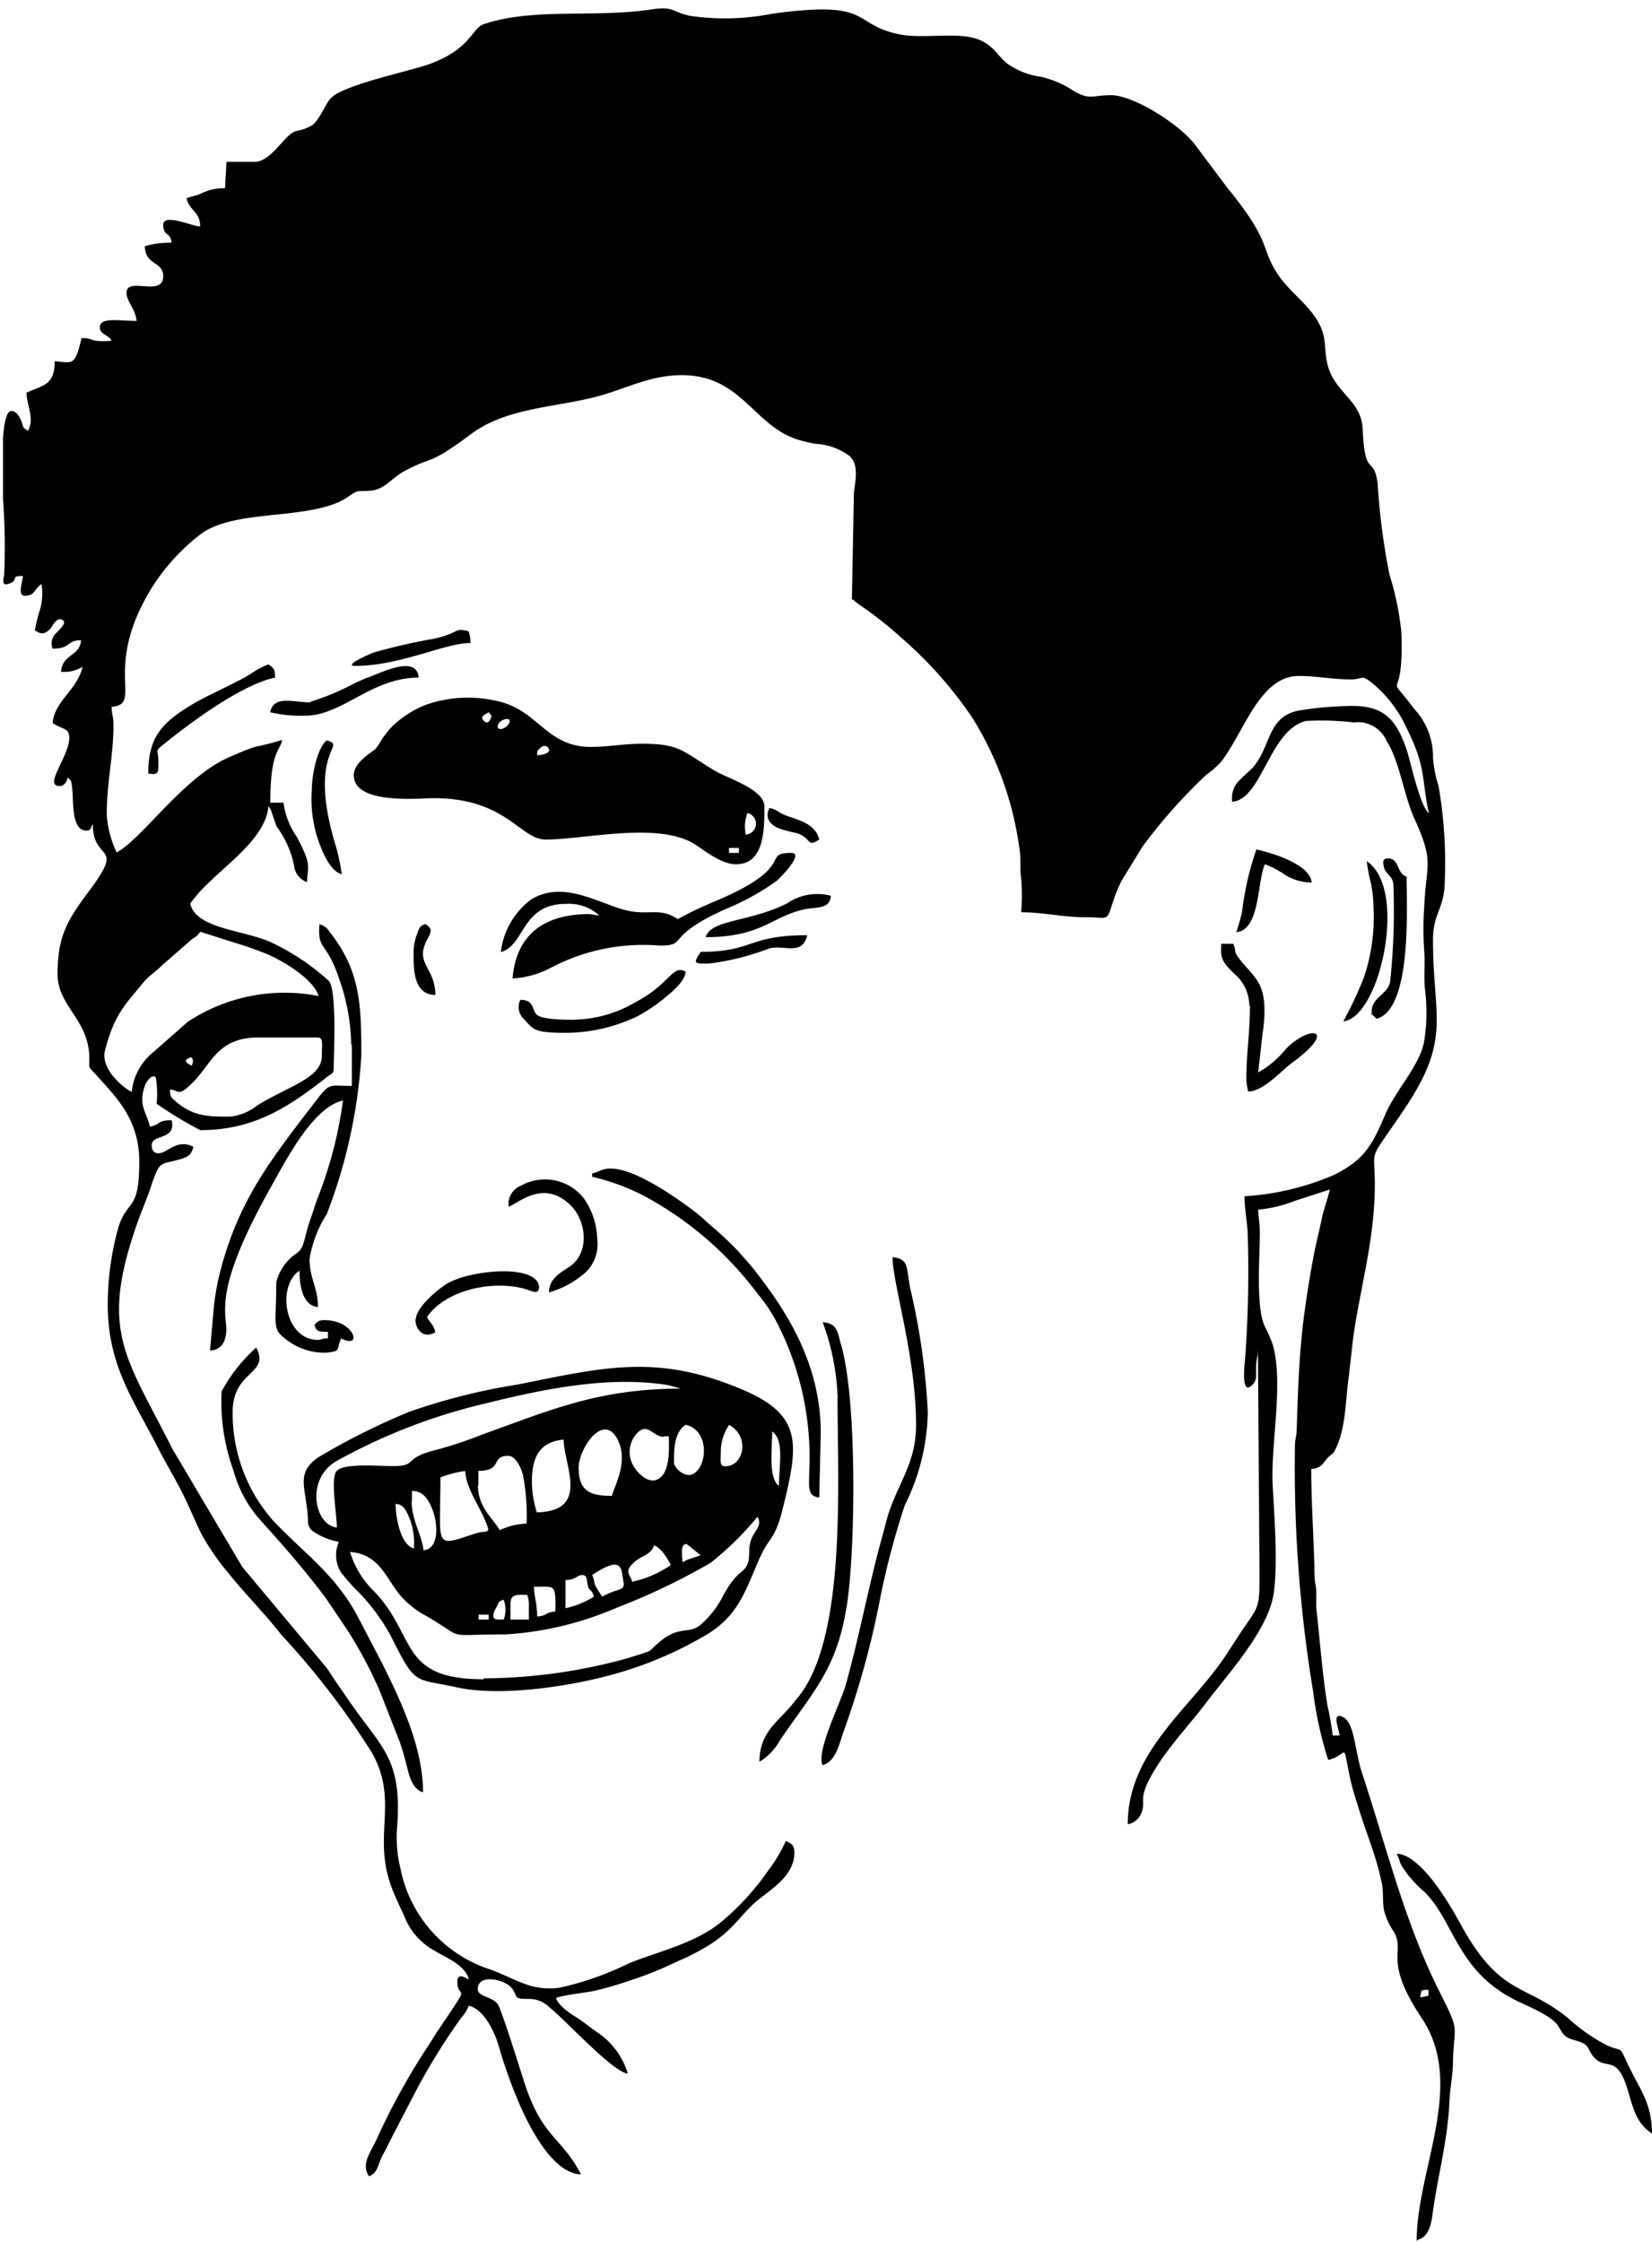 <?xml version="1.0" encoding="UTF-8"?>
<!DOCTYPE svg PUBLIC '-//W3C//DTD SVG 1.0//EN'
          'http://www.w3.org/TR/2001/REC-SVG-20010904/DTD/svg10.dtd'>
<svg data-name="Layer 1" height="149.5" preserveAspectRatio="xMidYMid meet" version="1.0" viewBox="-0.2 -0.7 110.2 149.5" width="110.2" xmlns="http://www.w3.org/2000/svg" xmlns:xlink="http://www.w3.org/1999/xlink" zoomAndPan="magnify"
><g id="change1_1"
  ><path d="M289.54,309.07c.1-.45,0-.43.55-.45V309a2.33,2.33,0,0,1-.55.12Zm-.24,16.32h0c0-4.81,3.31-10.44.34-14.88-2.57-3.87-1.12-4.33-1.82-5.7a4.53,4.53,0,0,1-.7-1.5c-.12-.71,0-1.31-.19-2-.35-1.7-1.08-3.36-1.56-5-.19-.59-.37-1.17-.49-1.72-.58-2.71-.07-1.63-1.48-1.3a24.71,24.71,0,0,1-1-4.53,91.61,91.61,0,0,1-1.22-16.31c0-.6.1-.65.12-1.21.08-2.54.15-4.82.46-7.35.19-1.47.45-3.09.72-4.48.17-.79.32-1.4.48-2.16s.4-1.35.55-2l-2.35.76a8.65,8.65,0,0,1-2.43.58c0,.5.11.86.11,1.54,0,1.62-.28,5,.34,6.27a8.4,8.4,0,0,1,.51,1.16c.75,2.53-.11,6.54,0,9.31.11,2,.41,5.9,0,7.7-.58,2.41-3.07,5.09-4.5,7-1,1.29-2,2.38-2.94,3.72-1.85,2.77-.87,2.59-1.35,3.63a1.21,1.21,0,0,1-.87.66c0-4.85,4.16-7.69,6.54-11.26l1-1.54c1.19-1.75,1.25-1.55,1.25-3.83l-.11-15.11c0,.61-.1.64-.12,1.22s.07.83-.18,1.14c-.75.89-.65-.77-.57-1.45a79.09,79.09,0,0,0,.2-8.18c0-1.05-.22-1.91-.22-2.87a17.8,17.8,0,0,0,6-1.44c2-1,2.53-2,3.38-4,.69-1.62,2.24-3.19,2.59-4.82a12.17,12.17,0,0,0,.08-3.42c-.11-.82,0-1.78-.06-2.63a20.66,20.66,0,0,1,0-3.05c.13-2.92.68-2.89-.67-5.85-.68-1.5-1-3.86-1.83-5.13a2.09,2.09,0,0,0-2.19-1.26,18.76,18.76,0,0,0-3.2-.1c-2.45.6-2.92,5.22-4.92,5.39a1.65,1.65,0,0,1,.41-1.36c.31-.33.59-.56.91-.87,1.31-1.41.95-3.5,3.22-3.87A23.57,23.57,0,0,1,285,223c2.11,0,2.93.88,3.63,2.91.24.69.89,3.81,1.49,4.24-.5-2.15-.14-3-1.49-5.68a8.45,8.45,0,0,0-2.37-3.06c-.7-.52-.5-.18-1.38-.18-1.2,0-2.24-.23-3.45-.23-2.62,0-3.66,3.82-5.21,5.77a6.74,6.74,0,0,1-.95.82A35.42,35.42,0,0,0,271,232.4l-1.39,2.27a10.46,10.46,0,0,0-.52,1.25c-.51,1.55-.25,1.17-1.93,1.17-1.47,0-2.74-.33-4.24-.33a14.12,14.12,0,0,0,0-2.24c-.1-.63,0-1.26-.1-1.88a22,22,0,0,0-3.17-8.87,27.31,27.31,0,0,0-4.75-5.34,24.43,24.43,0,0,0-2.79-2.19s-.3-.22-.31-.25c-.21-.23-.17.15-.17-.28l.13-6.92c.09-.78.37-1.92-.32-2.48a4.13,4.13,0,0,0-2.21-.79,8.88,8.88,0,0,1-1.17-.27c-3-.91-3.77-4.31-7.78-4.31-2.23,0-3.87,1-5.95,1.5-2.8.68-5.81.72-8.11,2.43-3,2.23-2.42,1.37-4.5,2.5-.74.39-1.25,1.19-2.17,1.27s-.79-.1-1.44.35a4.35,4.35,0,0,1-1.16.59c-2.67.91-6.48.46-8.61,1.85A13.69,13.69,0,0,0,205,215c-3.47,5.52-.58,7.88-2.75,8.06,0,.56.12.61.12,1.22,0,2.05-.45,3.82-.45,5.95a6.93,6.93,0,0,0,.66,2.54c1.72-.91,4.49-5.09,7.59-6.39.6-.25,1-.45,1.67-.66a17.64,17.64,0,0,0,1.77-.45c-.07.71-.78.61-.78,4.18h.88a5.15,5.15,0,0,0,.87,2.25c1.08,2,.72,2,.7,3.05a1.32,1.32,0,0,1-.87-1.14,6.64,6.64,0,0,0-1.17-2.59l-.36-1.06s-.07-.13-.09-.15l-.08-.13c-.17,2-2.54,3.69-3.87,5a9.54,9.54,0,0,0-1.35,1.5c.4,1.75,3.75,1.75,5.55,2.66a15.53,15.53,0,0,1,3.71,2.51c.53.68.31,4.91.31,5.87,0,.31-.2.33-.4.49-2.55,2-4.88,3.58-8.5,3.58a26.24,26.24,0,0,1-2.91-1.76,6.92,6.92,0,0,0-.05-1.72c-.2-.35-.66.23-.76.58-.41,1.29.13,1.67.36,2.67.79-.16.45-.43,1.45-.43.32,1.36-1.33.9-1.33,1.66,0,.28.1.54.45.54.62,0,1.22-1,2.33-.43-.15.66-.51.73-1.18.91s-1,.13-1.27.73-.36,1-.56,1.53-.39,1-.56,1.44c-2.8,7.65-1,9.22,2.16,15.52l4.65,7.85c.27.35.48.58.75.91l4.94,5.91c.43.66.8,1.21,1.25,1.85,2.35,3.5,3.79,4,3.4,8.87a8.59,8.59,0,0,0,.24,2.64,8.88,8.88,0,0,0,5.85,6.66c1.8.62,2.74,1.5,4.71,1.27a20.24,20.24,0,0,0,4.68-1.64c2.16-.86,4.63-1.38,6.38-2.95a17.22,17.22,0,0,0,2.93-3.27,9.51,9.51,0,0,0,1.15-1.94c.35.19.57.24.57.78,0,1.32-1.13,2.16-2,2.83-1.72,1.25-1.87,2.37-4.29,3.69-.74.42-1.39.68-2.19,1.05s-1.53.64-2.3.9-1.58.52-2.48.73c-.64.15-2.26.31-2.64.5.13.46.88,1,1.3,1.25s.9.65,1.4,1a5.1,5.1,0,0,1,2.09,2.79c-1-.09-4.22-3.64-5.22-4.41a1.88,1.88,0,0,0-1.34-.57c-1.15,0-.72-.11-1.17-.71s-2.28-1-2.28.05c0,.55,1.05.48,1.37,1.08s1.46,4.32,1.81,5.37c1.21,3.53,2.36,3.36,3.71,5.91-2-.05-3.65-3.55-4.29-5.12a30.88,30.88,0,0,1-1.2-3.44c-.3-1-1-2.46-2-2.69a2.28,2.28,0,0,1-.47.76,41.84,41.84,0,0,0-3,4.82l-1.56,3c-.26.51-.5,1-.75,1.46s-.3,1.17-.88,1.33c-.53-.79.08-1.55.48-2.39a46.24,46.24,0,0,1,3.41-6.21c.31-.46.58-.93.91-1.4,2.16-3.21,1.1-1.62,1.1-3,0-.58.55-.23.77-.12-.27-1-1.55-1.45-2.35-1.95a4.45,4.45,0,0,1-2-2.37c-.24-.48-.5-1.08-.69-1.52-1.53-3.69.45-5.93-1.43-9.28a52.72,52.72,0,0,0-5.59-7.37c-.18-.23-.32-.31-.52-.58-1.1-1.4-2.37-2.66-3.48-4.05a16.35,16.35,0,0,1-1.77-2.56c-.49-1-.89-2-1.37-2.93s-1-1.79-1.52-2.8c-1.6-3.17-3.37-5.48-3.37-9.56a18.89,18.89,0,0,1,.72-5.23c.62-1.9,1.38-.95,1.38-4.35,0-2.92-1.65-4.39-3.08-6-.32-.34-.25-.21-.25-.86,0-2.6-2.12-3.48-2.12-5.63,0-2.57.67-3.63,2.14-5.6,2.41-3.22.21-1.81.21-4.42a.92.92,0,0,1-.05.08c-.11.2-.05.36-.4.36-1,0-.83-2.06-.92-2.74-.05-.36,0-.59-.31-.79-.07.28-.2.56-.55.56-1.07,0,.66-2,.66-3.2,0-.71-.45-.55-1.11-1,.13-1.49,1.63-2.18,2-3.75a2.35,2.35,0,0,1-1.44.33c.1-1.21,1.24-1,1.34-2.1-1,0-.65.56-1.9.56a.94.94,0,0,1,.26-1.06c.15-.18.77-.69.37-.87s-.62.44-.82.64c-.41.37-.58.32-1,.07a13.08,13.08,0,0,1,.38-1.49,4,4,0,0,0,.07-1.6c-.52.35-.42.78-1.12.78-.52,0-.12-1-.12-1.32-.9,0-.23.23-.86.49s-.42-.3-.39-.61a42.05,42.05,0,0,0-.08-5v-4.06c.07-1,.23-1.82.55-1.82s.52.33.63.58c.25.51,0,.44.49.74.45-.84-.09-1.68-.1-2.54,1.07-.51,1.88-.46,1.88-2.1,1.22.1,1.34.35,1.79-1.54.62,0,.45.07.93.17a4.72,4.72,0,0,0,1.07,0c-.13-.36-.78-.4-.78-.88,0-.71,1.23-.44,2.45-.44-.07-.81-.67-1.29-.67-1.87,0-1.12,2.45.32,2.45-1.11,0-1-1.2-.71-1.23-2a5.74,5.74,0,0,1,1.78-.23c-.05-.73-.55-.41-.55-1.2s1.92.1,2.46.11c0-1-.69-1-.91-1.88a6,6,0,0,1,.69-.2c.28-.1.33-.15.55-.23a3.17,3.17,0,0,1,1.33-.23l.1-1.77h1.91c.7,0,1.41-.87,1.8-1.29,1-1.12.85-.54,1.9-1.09.53-.26.93-1.37,1.3-1.81.77-.95,5.47-1.87,6.74-2.37,2.65-1,2.72-2.34,3.49-2.61,3.28-1.13,7.49-.41,11.26-1,1.45-.21,1.3.17,2.48.43a16.06,16.06,0,0,0,5.49-.13c6.76-.94,5.27.66,8.41,1.35,1.77.4,4.27-.28,5.7.51.84.47,1,1,1.64,1.49a5.17,5.17,0,0,0,2.25.86,6.61,6.61,0,0,1,2.15.94c1.1.63,1.19.28,2.5.28,1.49,0,4.71,2,5.73,3.49l2,2.67c3.06,3.75,2.14,3.9,3.39,5.8.93,1.39,2.5,2.26,3,3.9.18.62.12,1.25.27,1.95.4,2,2.3,2.49,2.38,4.45.15,3.39.74,1.66,1,3.65a44.42,44.42,0,0,0,.79,6.07,19.06,19.06,0,0,1,.78,3.74,16.28,16.28,0,0,1,0,2.09c-.16,2.41-.9.77.87,3.12a4.65,4.65,0,0,1,1.25,3.28,8.43,8.43,0,0,0,.37,1.85,29.87,29.87,0,0,1,.42,6.2c0,2.08-.79,2.19-.79,4.08,0,5.22,1.27,6.55-1.93,11.31-2.47,3.67-1.95,2.36-1.95,5,0,3.64-.95,6.73-1.45,10.26l-.29,2.58c-.23,1.57-.17,3.38-.9,4.84-.18.36-.27.29-.53.57s-.4.7-1.07.71c0,2.38.18,4.71.22,7.06,0,.57.1.61.11,1.1s0,.73,0,1.08c.25,2.16.4,4.41.75,6.54a19.37,19.37,0,0,1,.35,2h.45c0-.39-.57-1.6.22-1.24s.8,2.25,1.28,3.72c1.62,4.9,2.87,10.06,5.21,14.68,1.36,2.71.93,1.95.86,4.68,0,.76-.2,1.76-.23,2.52-.12,2.71-.77,4.92-1.12,7.5-.1.78-.28,1.59-1,1.77Zm-79.15-75c-1.42,0-2.44,0-3.61-1-.3-.28-.4-.28-.4-.81.65.05.52.53,1.52-.47,1.25-1.23,1.64-3,4.37-3h3.91c.45,0,.33.34.33,1.22,0,1.5-2.2,2-4.32,3.32a3.52,3.52,0,0,1-1.8.74Zm-2.57-3.4c-.34-.18-.65-.38,0-.56a.49.49,0,0,1,0,.56Zm-4,1.75c-.75-.39-2.06-1.63-1.78-2.74.6-2.36,1.28-3,2.55-4.54.42-.51.82-.71,1.27-1.17l1.9-1.66c.34-.28.37-.19.64-.57l2.26.72a23.46,23.46,0,0,1,2.29.81c1.08.48,3,1.64,3.35,2.76a11.7,11.7,0,0,0-8.74,1.72l-2.27,2a3.93,3.93,0,0,0-1.47,2.72Z" fill-rule="evenodd" transform="translate(-195 -176.62)"
  /></g
  ><g id="change1_2"
  ><path d="M228.85,282.94c0-.74.38-.66,1.12-.66a1.92,1.92,0,0,1,.11.56v1.09h-1.23Zm-2.12.66h.67v.33h-.67Zm1.67.33c-.54,0-1,.07-.45-.89.15-.3.1-.33.45-.43a1.93,1.93,0,0,1,0,1.32Zm4.12-.76v-1.88c.7,0,.75-.33,1.12-.33s.28.36.38.73.25.2.4.71a5.83,5.83,0,0,1-1.9.77Zm-2.1-1.43c1.48,0,1.43-.2,1.43,1.65-.72.06-.57.31-1.22.33,0-.88-.2-1.29-.21-2Zm3.88-.78c2.09-1.39,1.94-.41,2.1.53.07.38-.25.43-.66.56a5.44,5.44,0,0,0-.77.35c-.77-1.14-.37-.78-.67-1.44Zm2.67.45c-.12-.53-.62-.66.2-1.36.44-.38,1.09-.46,1.25-1.07.52.13,1.09,1.2,1.12,1.32a7.36,7.36,0,0,1-2.57,1.11Zm3.35-1.32c0-.5-.16-1.24.3-1.19l.92.74-.92.31c-.31.14.15,0-.3.14Zm-13.26,7.82c-5.69,0-4.42-2.87-7.32-5.88a6.11,6.11,0,0,1-1.59-2.61c2,.15,2.39,1.79,3.39,2.94a6.07,6.07,0,0,0,1.75,1.36c2.69,1.58,1,1.2,5.22,1.2a22,22,0,0,0,7.43-1.78,43.94,43.94,0,0,0,6.27-3,20.32,20.32,0,0,0,3.12-3.07c.35.61-.22.93-.43,1.55s-.05,1.13-.22,1.56c-.25.69-.67.41-1.59,2.06a6.57,6.57,0,0,1-1.51,2c-.79.69-1.42.1-2.62,1.05s-.2.55-2.34,1.23a36.35,36.35,0,0,1-9.56,1.33Zm-2.88-13.46a7.06,7.06,0,0,1,1.66-.43c0,1,.91,2.33,1.26,3.16.5,1.14.28.76-.57,1-2.84.94-2.35,1-2.35-3.77Zm-3,1.77c.55,0,.74.46,1,1.12a4.58,4.58,0,0,1,.23,1.85c-.87-.23-1.22-2-1.22-3Zm1.1-.21v-.66a1.15,1.15,0,0,1,1,.54c.74,1,1,3.32-.23,3.42-.08-.94-.79-2-.79-3.3Zm8-1.23c0-1.48.37-2.7,2.12-2.85,0,1.68,1.8,4.77-1.79,4.85a7.07,7.07,0,0,1-.33-2Zm-3.57.23v-1c1.67,0,.78-1,2-1,.52,0,.92.93,1,1.41a14.39,14.39,0,0,1,.22,3.1,7.44,7.44,0,0,0-1,.15,5.61,5.61,0,0,0-.8.3c-.4-.76-1.45-1.49-1.45-3Zm8.91.67c-1.49,0-2.22-.33-2.22-1.89,0-1.22,1.62-3.71,2.58-1.9.79,1.51-.21,3.14-.36,3.79Zm11.14-.67c-.72-.51-.45-2.46-.45-3.63.83.6.45,2.3.45,3.63Zm-7-1.55c0-.89,0-2,.78-2.52,1.55.34,1.5,2.69.52,3.27-.54.31-1.3-.38-1.3-.75Zm-.67-1.75h.33c0,.84.12,2.56-.85,2.91-.65.21-1.38-.61-1.58-1.06a1.84,1.84,0,0,1,.25-2c.77-.86,1.07.18,1.85.18Zm4.12,2c-.43,0-.33-.28-.33-1a3.34,3.34,0,0,1,.55-1.76c1.4.72,1,2.75-.22,2.75Zm-25.94,4.08c-1.43-.13-2.14-3.09-.1-4.39a38.59,38.59,0,0,1,10-3.88c3.8-.94,8.19-1.88,12.24-1.22l.79.23c-5.46,0-8.69,1.43-13.26,3.07a26.57,26.57,0,0,1-3,1c-2.39.58-1.19,1.11-3,1.09-1,0-3.35-.21-3.72.38s.05,2.84.05,3.7Zm.12,1a2.19,2.19,0,0,0,.13,1.95,11.58,11.58,0,0,0,1.2,1.36,13.17,13.17,0,0,1,2.19,3c1.63,3.26,1.51,2.73,4.32,3.34,3,.68,7.79-.1,10.49-.86a25.35,25.35,0,0,0,6.24-2.66c2.25-1.35,2.67-3.27,3.59-5.25.56-1.21.95-1.11,1.43-3,1.08-4.36,1.45-6.33-2.62-8.06-5.65-2.41-9.14-1.54-15-.36a41.21,41.21,0,0,0-7.28,1.83,46.62,46.62,0,0,0-6,3c-1.62,1.09-.85,2-.73,4.23a.81.81,0,0,0,.37.76,4.47,4.47,0,0,0,1.65.67Z" fill-rule="evenodd" transform="translate(-195 -176.62)"
  /></g
  ><g id="change1_3"
  ><path d="M243.43,232.47h.66v.33h-.66Zm1.12-.89a2.54,2.54,0,0,1,.11-1.44.73.73,0,0,1-.11,1.44Zm-13.92-5.29c0-.33,0-.29.2-.48s.39-.18.5-.06c.37.36-.33.53-.7.54Zm-1.9-2.09c-.22.39-.92.51-.68,0,.16-.35,1-.52.68,0Zm-1.33-.78.2.25c-.07.16-.2.64-.52.33s.13-.45.32-.58Zm-9,4.19c0,2,4.37,1.54,5.34,1.54,4.83,0,5.77,2.76,7.45,2.76,2.61,0,7.51-1.22,9.95.31.66.42,1.78,1.34,2.75,1.34,1.92,0,1.9-2.36,1.9-3.85,0-1.15-2.39-1.85-3.29-2.38-2.17-1.3-2.32-1.81-4.85-1.81-1.3,0-2.17.21-3.45.21-2.79,0-3.44-2.18-5.73-2.92a8.49,8.49,0,0,0-5.25.11,6.81,6.81,0,0,0-2,1.21,4.71,4.71,0,0,0-.74.81c-.25.3-.43.71-.63.92s-1.45.88-1.45,1.75Z" fill-rule="evenodd" transform="translate(-195 -176.62)"
  /></g
  ><g id="change1_4"
  ><path d="M218.27,245.58v2.76c-1.77,0-1.37-.33-2.9,1.65-2.6,3.39-4.57,6-5.76,10.28a17.15,17.15,0,0,0-.53,2.66l-.27,3.05a1,1,0,0,0,1-.79c.48-1.46-1.37-2.17,3-10,1-1.75,2.8-5.4,4.87-5.88a27.76,27.76,0,0,1-1.72,6.58c-.18.52-.33,1-.5,1.48-.42,1.24-.33,1.79-.93,2.17a3.3,3.3,0,0,0-1.3,1.9c0,3-.34,3.08.75,3.88a4.15,4.15,0,0,0,2.63.81c1-.12.59-.19.95-.95,1.47.76.89-1.22-1.11-1.22a.69.69,0,0,0-.67.33c.12.45.33.45.9.45v.44c-.47,0-.43.1-.67.1-2.22,0-2.78-3.58-1.23-4.62,0,1.11.25,2.34,1.23,2.43,0-1.32-.56-1.89-.56-3.21a8,8,0,0,1,1.15-3,35,35,0,0,0,2.3-10.5c0-3.25,0-5.66-2.1-8.29a1.09,1.09,0,0,0-.69-.53c-.15,1.78.47,1.09,1.32,3.65a13.85,13.85,0,0,1,.8,4.39Z" fill-rule="evenodd" transform="translate(-195 -176.62)"
  /></g
  ><g id="change1_5"
  ><path d="M240,237.21c-1.28-.86-2-.12-3.79-.68s-4-1.86-6-.61a5.12,5.12,0,0,0-2,3.49c1.62-.43,1.35-3.21,4.34-3.21a3,3,0,0,1,2.23.78l-.66-.1c-3.12,0-4.89,1.45-5.13,4.29a6.13,6.13,0,0,0,2.67-.77,13.22,13.22,0,0,1,7.13-1.42c2,0,.21-.56,4.45-2.45a16.65,16.65,0,0,0,3.35-1.85c.24-.18,1.89-1.88,1-1.88-1.85,0,0,.73-3.64,2.56-1.17.6-2.42,1-3.92,1.85Z" fill-rule="evenodd" transform="translate(-195 -176.62)"
  /></g
  ><g id="change1_6"
  ><path d="M209.58,268.72a13.53,13.53,0,0,0,.8,5.29,8.23,8.23,0,0,0,1.69,3.18c1.66,1.84,2.93,3.28,4.45,5.29l1.47,2.18a29.4,29.4,0,0,1,2.13,4l1.37,3.49c.22.66.37,1.24.53,1.88s.44,1.26,1,1.42c0-3-1.5-6.16-2.82-8.78l-1.6-3.06c-1.47-2.69-3.39-4-5.52-6.21a10.8,10.8,0,0,1-2.76-7.32c0-2.79,2.52-2.49,1.57-4.29a10.94,10.94,0,0,0-2.35,3Z" fill-rule="evenodd" transform="translate(-195 -176.62)"
  /></g
  ><g id="change1_7"
  ><path d="M255.91,270.94c0,2.46-1.11,3.76-1.81,5.83-.13.39-.25.9-.38,1.38-.88,3.07-1.58,6.84-2.49,10.09-.35,1.26-2,4.46-1.56,5.4.91-.24,1.13-1.5,1.43-2.32a58.49,58.49,0,0,0,2.45-9,53.21,53.21,0,0,1,1.6-6,14.45,14.45,0,0,0,1.54-6.21,45,45,0,0,0-1.18-8.3c-.09-.47-.12-.88-.22-1.34s-.39-.66-.95-.71c0,1.77,1.57,6.6,1.57,11.25Z" fill-rule="evenodd" transform="translate(-195 -176.62)"
  /></g
  ><g id="change1_8"
  ><path d="M250.67,269.17c0,5.65.6,15.8-2.56,19.85-.2.23-.43.55-.65.79-.88,1-2,1.75-2,3.6a3.71,3.71,0,0,0,1.35-1.4c2.28-3.37,3.88-4.81,4.52-9.3.53-3.7.65-13.54-.44-17.16-.23-.79-.21-1.37-1.21-1.45a16.13,16.13,0,0,1,1,5.07Z" fill-rule="evenodd" transform="translate(-195 -176.62)"
  /></g
  ><g id="change1_9"
  ><path d="M234.3,254.17v.23a14.79,14.79,0,0,1,3.34,1.21,23.12,23.12,0,0,1,7.47,6.29c.32.41.62.78.95,1.26.15.23.27.44.42.69a19.63,19.63,0,0,1,2.3,10.27c0,.88-.16,1.59.67,1.67l.1-4.31c0-4.77-2.44-8.36-4.6-11.08l-.87-1a25.9,25.9,0,0,0-2.07-1.93,11.81,11.81,0,0,0-1.08-.91c-1.22-.91-3.83-2.71-5.39-2.71-.62,0-.75.23-1.24.33Z" fill-rule="evenodd" transform="translate(-195 -176.62)"
  /></g
  ><g id="change1_10"
  ><path d="M305,318.22c0-2.16-.92-3.07-1.73-4.89-.46-1-.26-.56-1.26-1a12,12,0,0,1-2.62-1.83c-2.9-2.35-4.5-1.42-7.15-6.24-.7-1.29-2.65-4.68-4.27-4.71.38.79,0,.38.78,1.44a8.85,8.85,0,0,0,1.09,1.12c2,2,2.15,5.29,6.15,7.25.67.33,2.34,1,2.75,1.67s.37.74,1.26,1,.63.5,1.13,1.09c.8.91,1.53-.26,2.25,2.18.39,1.32.6,2.23,1.62,2.91Z" fill-rule="evenodd" transform="translate(-195 -176.62)"
  /></g
  ><g id="change1_11"
  ><path d="M278.18,242.94c0,2-.24,3.12-.24,5a5.65,5.65,0,0,0,.12.77c1.05,0,2.25-1.45,3.05-2,2.9-2.16,1.12-2.49-.52-.85a6.33,6.33,0,0,1-1.86,1.58l.28-2.48c.52-3.53-.5-3.73-1.54-5.1-.43-.56-.16-.51-.41-1h-.79c-.06.9,0,1.17.87,2a2.84,2.84,0,0,1,1,2.18Z" fill-rule="evenodd" transform="translate(-195 -176.62)"
  /></g
  ><g id="change1_12"
  ><path d="M228.73,256.39c.58-.15,2.35-1.95,4.22,0,1,1.09,1.15,3.12-.15,4-.67.44-1.37.82-1.38,1.72a6.12,6.12,0,0,0,2.13-1.08,2.59,2.59,0,0,0,1.09-2.46,4.94,4.94,0,0,0-.9-2.74,3.29,3.29,0,0,0-4.18-.84,1.32,1.32,0,0,0-.83,1.39Z" fill-rule="evenodd" transform="translate(-195 -176.62)"
  /></g
  ><g id="change1_13"
  ><path d="M233.18,243.93c-.63,0-2.18,0-2.56-.33s-.14-1-1.11-1a1.08,1.08,0,0,0,.25,1.29c.62.68.64.91,2.76.91a11.07,11.07,0,0,0,4.87-1.14,11.61,11.61,0,0,0,1.78-1.21c.49-.41,1.32-1.09,1.37-1.73-.9-.5-1,.81-3.39,2.06a8.33,8.33,0,0,1-4,1.14Z" fill-rule="evenodd" transform="translate(-195 -176.62)"
  /></g
  ><g id="change1_14"
  ><path d="M287.08,233.46c0,.83.67.74.67,1.54a45,45,0,0,1-.22,6.41c-.18.85-1.23,1-1.23,2,0,.45,0,.07.1.23l.23.22c2.37-.63,2-7.48,2-9.48-.67-.18-.47-1.21-1.22-1.21-.27,0-.34.07-.34.33Z" fill-rule="evenodd" transform="translate(-195 -176.62)"
  /></g
  ><g id="change1_15"
  ><path d="M204.69,227.5c.77.16.67-.15.67-.88s-.28-.56.37-1.07c1.9-1.55,5.27-4,7.42-4.44,0-.56-.1-.65-.45-.88a5.8,5.8,0,0,0-1.22.66c-.4.25-.78.43-1.23.66-.85.43-1.77.85-2.56,1.31-2.06,1.22-3,2.19-3,4.64Z" fill-rule="evenodd" transform="translate(-195 -176.62)"
  /></g
  ><g id="change1_16"
  ><path d="M222.51,263.88c0,.81.63,1.34,1.33.88-.11-.5-.31-.55-.56-1,1.16-1.72,4.17-2.5,6.48-1.9.49.13,1,.49,1-.15-.17-1.47-4.39-1.14-6.06-.23-.6.33-2.15,1.62-2.15,2.39Z" fill-rule="evenodd" transform="translate(-195 -176.62)"
  /></g
  ><g id="change1_17"
  ><path d="M286.42,236.43a12.48,12.48,0,0,1-.64,4.68,26.21,26.21,0,0,1-1.37,2.92c2.42-.2,4.36-8.82,1.56-10.68a11.49,11.49,0,0,0,.28,1.47,8.53,8.53,0,0,1,.17,1.61Z" fill-rule="evenodd" transform="translate(-195 -176.62)"
  /></g
  ><g id="change1_18"
  ><path d="M215.49,222.76c-1.17,0-2.41-.5-2.67.66a8.87,8.87,0,0,0,2.33.23c2.5,0,4.41-2.54,7.58-2.54-.14-1.55-2.47-.33-3.41,0-.31.11-.45.2-.78.33a16.92,16.92,0,0,1-3,1.27Z" fill-rule="evenodd" transform="translate(-195 -176.62)"
  /></g
  ><g id="change1_19"
  ><path d="M215.6,228.61a8.46,8.46,0,0,0,.57,3.73c.25.63.72,1.7,1.43,1.88a13.78,13.78,0,0,0-.51-2.25c-1.75-6.07.91-6.3-.49-6.67-.6.43-1,2.22-1,3.31Z" fill-rule="evenodd" transform="translate(-195 -176.62)"
  /></g
  ><g id="change1_20"
  ><path d="M277.27,238.09c1.61-.14,1.39-3.46,1.91-4.53a5.9,5.9,0,0,1,1.38.73,3.5,3.5,0,0,0,1.74.49c-.1-1.19-2.52-1.95-3.69-2.21a19.2,19.2,0,0,0-.95,4.13,14.16,14.16,0,0,1-.39,1.39Z" fill-rule="evenodd" transform="translate(-195 -176.62)"
  /></g
  ><g id="change1_21"
  ><path d="M241.88,238.42c3.68,0,4.4-1.36,6.5-1.84.92-.2,1.77,0,1.85-.92a3.56,3.56,0,0,0-2.93.51c-2.52,1.26-5.11,1.07-5.42,2.25Z" fill-rule="evenodd" transform="translate(-195 -176.62)"
  /></g
  ><g id="change1_22"
  ><path d="M218.49,220.33c3,0,6-1.53,7.69-1.53a2.21,2.21,0,0,0-.12-.78c-1.05-.25-.48.08-2.28.49a40,40,0,0,0-4.07.93c-.14.05-2.09.89-1.22.89Z" fill-rule="evenodd" transform="translate(-195 -176.62)"
  /></g
  ><g id="change1_23"
  ><path d="M241.54,239.41c-.55.82-.4.77.55.77a16.87,16.87,0,0,0,4-1c1-.29,2.22.53,2.56-.89-4,0-3.57,1.11-7.13,1.11Z" fill-rule="evenodd" transform="translate(-195 -176.62)"
  /></g
  ><g id="change1_24"
  ><path d="M222.39,239.41c0,1-.07,2.84,1.45,2.87,0-1.88-1.42-2.06-.53-3.73.27-.51.35-.7-.13-1-.4.1-.45.35-.59.74a3.57,3.57,0,0,0-.2,1.13Z" fill-rule="evenodd" transform="translate(-195 -176.62)"
  /></g
  ><g id="change1_25"
  ><path d="M246,230.26c0,.79,1,1,1.61,1.15,1.42.22.89,1.13,1.84.5-.28-1.17-1.67-1.36-2.34-1.65-.36-.15-.6-.42-1-.45-.08.3-.11.22-.11.45Z" fill-rule="evenodd" transform="translate(-195 -176.62)"
  /></g
></svg
>
